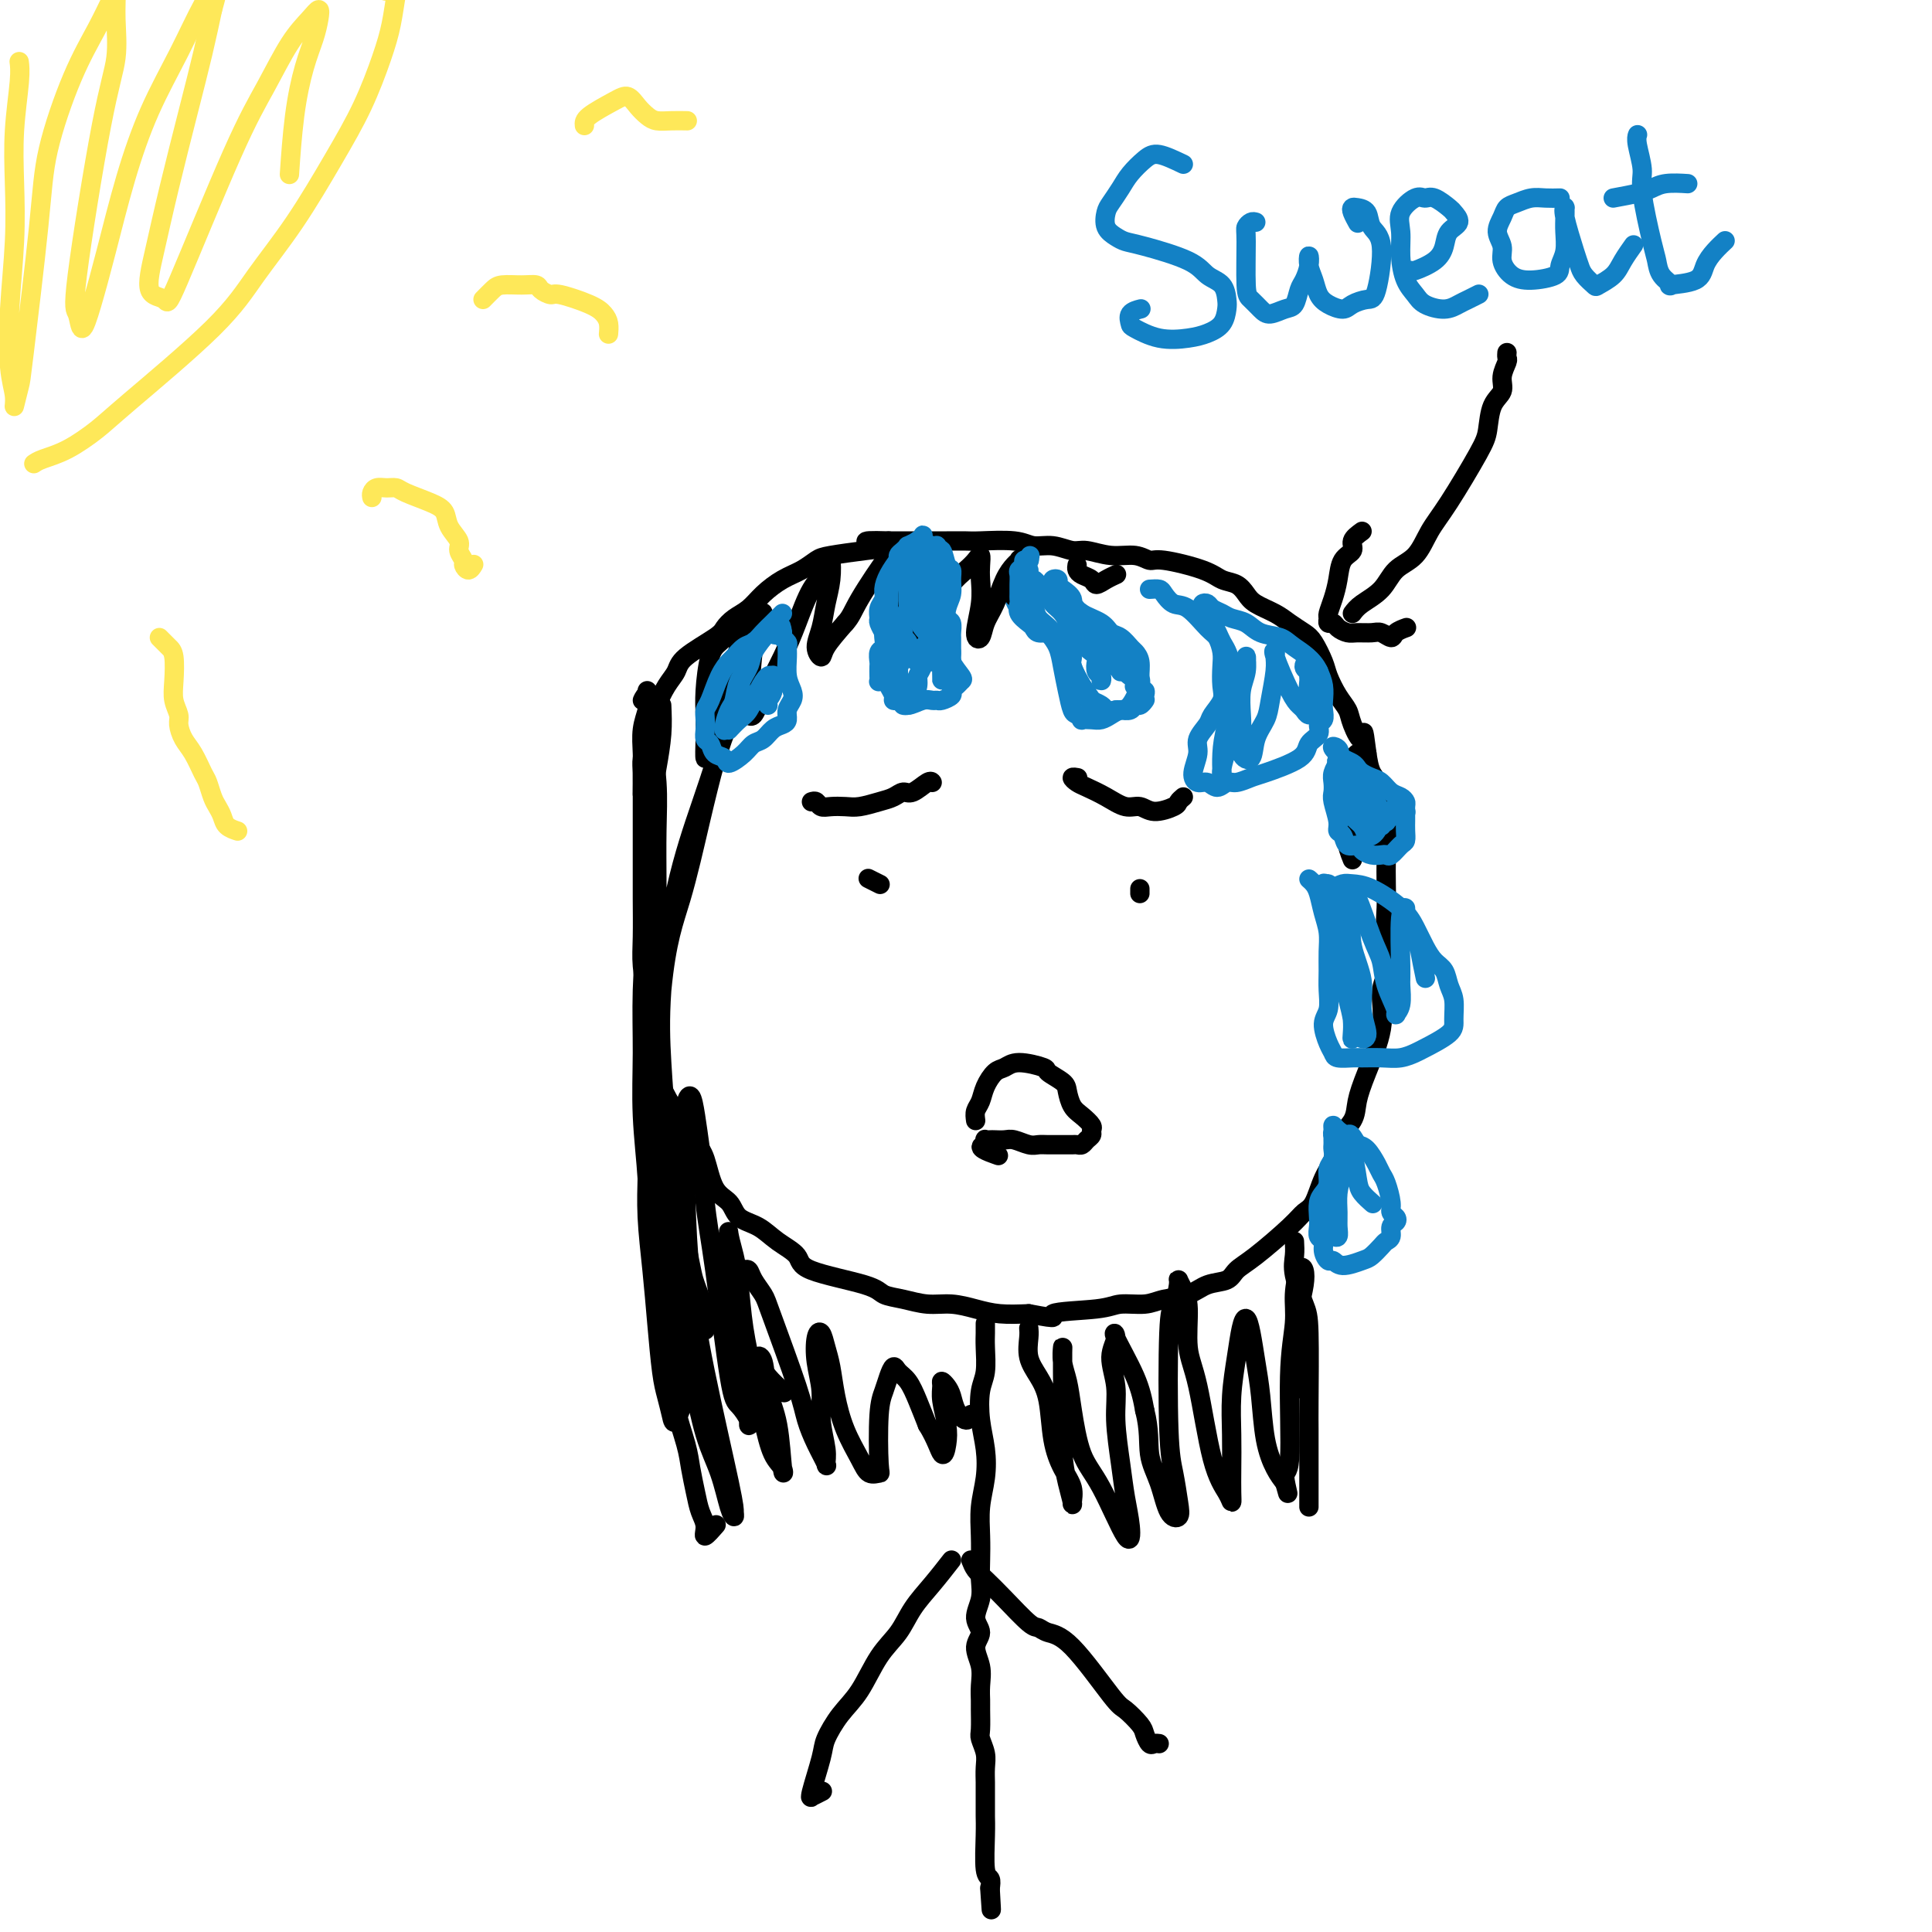 <svg viewBox='0 0 400 400' version='1.1' xmlns='http://www.w3.org/2000/svg' xmlns:xlink='http://www.w3.org/1999/xlink'><g fill='none' stroke='#000000' stroke-width='4' stroke-linecap='round' stroke-linejoin='round'><path d='M134,143c-0.030,0.707 -0.061,1.414 0,2c0.061,0.586 0.212,1.050 0,2c-0.212,0.950 -0.789,2.385 -1,4c-0.211,1.615 -0.057,3.412 0,5c0.057,1.588 0.015,2.969 0,6c-0.015,3.031 -0.005,7.711 0,11c0.005,3.289 0.004,5.185 0,7c-0.004,1.815 -0.013,3.549 0,6c0.013,2.451 0.046,5.621 0,8c-0.046,2.379 -0.172,3.968 0,6c0.172,2.032 0.640,4.508 1,7c0.360,2.492 0.610,4.999 1,7c0.390,2.001 0.918,3.495 1,5c0.082,1.505 -0.283,3.021 1,6c1.283,2.979 4.215,7.421 6,10c1.785,2.579 2.424,3.295 3,5c0.576,1.705 1.090,4.399 2,6c0.910,1.601 2.216,2.108 3,3c0.784,0.892 1.044,2.167 2,3c0.956,0.833 2.606,1.224 4,2c1.394,0.776 2.532,1.938 4,3c1.468,1.062 3.266,2.024 4,3c0.734,0.976 0.404,1.964 3,3c2.596,1.036 8.118,2.119 11,3c2.882,0.881 3.123,1.559 4,2c0.877,0.441 2.389,0.644 4,1c1.611,0.356 3.321,0.866 5,1c1.679,0.134 3.326,-0.108 5,0c1.674,0.108 3.374,0.568 5,1c1.626,0.432 3.179,0.838 5,1c1.821,0.162 3.911,0.081 6,0'/><path d='M213,272c7.611,1.436 4.137,0.525 5,0c0.863,-0.525 6.061,-0.664 9,-1c2.939,-0.336 3.618,-0.867 5,-1c1.382,-0.133 3.466,0.134 5,0c1.534,-0.134 2.518,-0.669 4,-1c1.482,-0.331 3.464,-0.459 5,-1c1.536,-0.541 2.628,-1.496 4,-2c1.372,-0.504 3.025,-0.558 4,-1c0.975,-0.442 1.272,-1.270 2,-2c0.728,-0.730 1.885,-1.360 4,-3c2.115,-1.640 5.187,-4.290 7,-6c1.813,-1.710 2.368,-2.480 3,-3c0.632,-0.520 1.343,-0.789 2,-2c0.657,-1.211 1.261,-3.365 2,-5c0.739,-1.635 1.614,-2.751 2,-4c0.386,-1.249 0.283,-2.632 1,-4c0.717,-1.368 2.254,-2.722 3,-4c0.746,-1.278 0.700,-2.480 1,-4c0.300,-1.520 0.947,-3.357 2,-6c1.053,-2.643 2.513,-6.092 3,-9c0.487,-2.908 0.001,-5.274 0,-7c-0.001,-1.726 0.483,-2.813 1,-4c0.517,-1.187 1.067,-2.474 1,-4c-0.067,-1.526 -0.749,-3.291 -1,-5c-0.251,-1.709 -0.069,-3.360 0,-5c0.069,-1.640 0.026,-3.267 0,-5c-0.026,-1.733 -0.035,-3.572 0,-5c0.035,-1.428 0.112,-2.445 0,-5c-0.112,-2.555 -0.415,-6.650 -1,-9c-0.585,-2.350 -1.453,-2.957 -2,-4c-0.547,-1.043 -0.774,-2.521 -1,-4'/><path d='M283,156c-0.888,-7.035 -0.609,-3.621 -1,-3c-0.391,0.621 -1.452,-1.550 -2,-3c-0.548,-1.450 -0.584,-2.178 -1,-3c-0.416,-0.822 -1.213,-1.739 -2,-3c-0.787,-1.261 -1.565,-2.866 -2,-4c-0.435,-1.134 -0.527,-1.798 -1,-3c-0.473,-1.202 -1.327,-2.941 -2,-4c-0.673,-1.059 -1.163,-1.438 -2,-2c-0.837,-0.562 -2.019,-1.306 -3,-2c-0.981,-0.694 -1.761,-1.337 -3,-2c-1.239,-0.663 -2.939,-1.346 -4,-2c-1.061,-0.654 -1.485,-1.279 -2,-2c-0.515,-0.721 -1.120,-1.537 -2,-2c-0.880,-0.463 -2.033,-0.573 -3,-1c-0.967,-0.427 -1.748,-1.171 -4,-2c-2.252,-0.829 -5.975,-1.743 -8,-2c-2.025,-0.257 -2.351,0.142 -3,0c-0.649,-0.142 -1.622,-0.827 -3,-1c-1.378,-0.173 -3.163,0.165 -5,0c-1.837,-0.165 -3.727,-0.833 -5,-1c-1.273,-0.167 -1.931,0.165 -3,0c-1.069,-0.165 -2.550,-0.829 -4,-1c-1.450,-0.171 -2.869,0.150 -4,0c-1.131,-0.150 -1.972,-0.772 -4,-1c-2.028,-0.228 -5.242,-0.061 -7,0c-1.758,0.061 -2.060,0.016 -3,0c-0.940,-0.016 -2.517,-0.004 -4,0c-1.483,0.004 -2.872,0.001 -4,0c-1.128,-0.001 -1.996,-0.000 -3,0c-1.004,0.000 -2.144,0.000 -3,0c-0.856,-0.000 -1.428,-0.000 -2,0'/><path d='M184,112c-8.264,-0.284 -3.424,0.504 -2,1c1.424,0.496 -0.569,0.698 -3,1c-2.431,0.302 -5.301,0.702 -7,1c-1.699,0.298 -2.226,0.492 -3,1c-0.774,0.508 -1.796,1.329 -3,2c-1.204,0.671 -2.589,1.191 -4,2c-1.411,0.809 -2.849,1.905 -4,3c-1.151,1.095 -2.014,2.187 -3,3c-0.986,0.813 -2.095,1.348 -3,2c-0.905,0.652 -1.607,1.422 -2,2c-0.393,0.578 -0.476,0.963 -2,2c-1.524,1.037 -4.488,2.727 -6,4c-1.512,1.273 -1.571,2.128 -2,3c-0.429,0.872 -1.229,1.760 -2,3c-0.771,1.240 -1.513,2.833 -2,4c-0.487,1.167 -0.719,1.907 -1,3c-0.281,1.093 -0.611,2.539 -1,4c-0.389,1.461 -0.836,2.938 -1,4c-0.164,1.062 -0.044,1.709 0,3c0.044,1.291 0.013,3.226 0,4c-0.013,0.774 -0.006,0.387 0,0'/><path d='M204,274c0.008,0.635 0.015,1.270 0,2c-0.015,0.730 -0.053,1.555 0,3c0.053,1.445 0.197,3.512 0,5c-0.197,1.488 -0.736,2.399 -1,4c-0.264,1.601 -0.253,3.894 0,6c0.253,2.106 0.747,4.026 1,6c0.253,1.974 0.263,4.001 0,6c-0.263,1.999 -0.801,3.969 -1,6c-0.199,2.031 -0.058,4.122 0,6c0.058,1.878 0.035,3.542 0,5c-0.035,1.458 -0.081,2.710 0,4c0.081,1.290 0.288,2.616 0,4c-0.288,1.384 -1.072,2.824 -1,4c0.072,1.176 1.000,2.087 1,3c-0.000,0.913 -0.928,1.828 -1,3c-0.072,1.172 0.713,2.601 1,4c0.287,1.399 0.076,2.769 0,4c-0.076,1.231 -0.017,2.325 0,3c0.017,0.675 -0.010,0.932 0,2c0.010,1.068 0.055,2.948 0,4c-0.055,1.052 -0.211,1.278 0,2c0.211,0.722 0.789,1.941 1,3c0.211,1.059 0.057,1.960 0,3c-0.057,1.040 -0.015,2.221 0,3c0.015,0.779 0.003,1.158 0,2c-0.003,0.842 0.003,2.147 0,3c-0.003,0.853 -0.015,1.253 0,2c0.015,0.747 0.055,1.839 0,4c-0.055,2.161 -0.207,5.389 0,7c0.207,1.611 0.773,1.603 1,2c0.227,0.397 0.113,1.198 0,2'/><path d='M205,391c0.467,8.000 0.133,3.000 0,1c-0.133,-2.000 -0.067,-1.000 0,0'/><path d='M197,323c-1.303,1.671 -2.606,3.342 -4,5c-1.394,1.658 -2.879,3.302 -4,5c-1.121,1.698 -1.877,3.449 -3,5c-1.123,1.551 -2.614,2.904 -4,5c-1.386,2.096 -2.666,4.937 -4,7c-1.334,2.063 -2.721,3.347 -4,5c-1.279,1.653 -2.450,3.673 -3,5c-0.550,1.327 -0.480,1.959 -1,4c-0.520,2.041 -1.631,5.489 -2,7c-0.369,1.511 0.004,1.085 0,1c-0.004,-0.085 -0.386,0.169 0,0c0.386,-0.169 1.539,-0.763 2,-1c0.461,-0.237 0.231,-0.119 0,0'/><path d='M201,323c0.281,0.701 0.561,1.402 1,2c0.439,0.598 1.036,1.092 2,2c0.964,0.908 2.294,2.231 4,4c1.706,1.769 3.788,3.984 5,5c1.212,1.016 1.555,0.834 2,1c0.445,0.166 0.991,0.681 2,1c1.009,0.319 2.480,0.441 5,3c2.520,2.559 6.090,7.555 8,10c1.910,2.445 2.161,2.340 3,3c0.839,0.660 2.267,2.086 3,3c0.733,0.914 0.771,1.317 1,2c0.229,0.683 0.649,1.647 1,2c0.351,0.353 0.633,0.095 1,0c0.367,-0.095 0.819,-0.027 1,0c0.181,0.027 0.090,0.014 0,0'/><path d='M202,232c-0.096,-0.687 -0.192,-1.374 0,-2c0.192,-0.626 0.671,-1.192 1,-2c0.329,-0.808 0.510,-1.860 1,-3c0.490,-1.140 1.291,-2.370 2,-3c0.709,-0.630 1.325,-0.660 2,-1c0.675,-0.340 1.410,-0.990 3,-1c1.590,-0.010 4.036,0.620 5,1c0.964,0.380 0.446,0.510 1,1c0.554,0.490 2.180,1.339 3,2c0.820,0.661 0.832,1.133 1,2c0.168,0.867 0.491,2.130 1,3c0.509,0.870 1.205,1.346 2,2c0.795,0.654 1.688,1.485 2,2c0.312,0.515 0.042,0.712 0,1c-0.042,0.288 0.144,0.666 0,1c-0.144,0.334 -0.618,0.625 -1,1c-0.382,0.375 -0.672,0.832 -1,1c-0.328,0.168 -0.693,0.045 -1,0c-0.307,-0.045 -0.556,-0.011 -1,0c-0.444,0.011 -1.081,-0.001 -2,0c-0.919,0.001 -2.119,0.014 -3,0c-0.881,-0.014 -1.444,-0.056 -2,0c-0.556,0.056 -1.104,0.211 -2,0c-0.896,-0.211 -2.139,-0.788 -3,-1c-0.861,-0.212 -1.341,-0.058 -2,0c-0.659,0.058 -1.497,0.019 -2,0c-0.503,-0.019 -0.671,-0.019 -1,0c-0.329,0.019 -0.820,0.057 -1,0c-0.180,-0.057 -0.048,-0.208 0,0c0.048,0.208 0.014,0.774 0,1c-0.014,0.226 -0.007,0.113 0,0'/><path d='M204,237c-2.356,0.444 0.756,1.556 2,2c1.244,0.444 0.622,0.222 0,0'/><path d='M168,166c0.350,-0.113 0.701,-0.226 1,0c0.299,0.226 0.548,0.789 1,1c0.452,0.211 1.108,0.068 2,0c0.892,-0.068 2.021,-0.061 3,0c0.979,0.061 1.808,0.176 3,0c1.192,-0.176 2.746,-0.643 4,-1c1.254,-0.357 2.206,-0.603 3,-1c0.794,-0.397 1.428,-0.943 2,-1c0.572,-0.057 1.081,0.377 2,0c0.919,-0.377 2.247,-1.563 3,-2c0.753,-0.437 0.929,-0.125 1,0c0.071,0.125 0.035,0.062 0,0'/><path d='M180,182c-0.222,-0.111 -0.444,-0.222 0,0c0.444,0.222 1.556,0.778 2,1c0.444,0.222 0.222,0.111 0,0'/><path d='M245,165c-0.411,0.349 -0.822,0.698 -1,1c-0.178,0.302 -0.122,0.559 -1,1c-0.878,0.441 -2.690,1.068 -4,1c-1.310,-0.068 -2.119,-0.830 -3,-1c-0.881,-0.170 -1.834,0.252 -3,0c-1.166,-0.252 -2.543,-1.178 -4,-2c-1.457,-0.822 -2.993,-1.541 -4,-2c-1.007,-0.459 -1.487,-0.659 -2,-1c-0.513,-0.341 -1.061,-0.823 -1,-1c0.061,-0.177 0.732,-0.051 1,0c0.268,0.051 0.134,0.025 0,0'/><path d='M236,184c0.000,0.417 0.000,0.833 0,1c0.000,0.167 0.000,0.083 0,0'/></g>
<g fill='none' stroke='#1381C5' stroke-width='4' stroke-linecap='round' stroke-linejoin='round'><path d='M238,122c0.776,-0.053 1.552,-0.106 2,0c0.448,0.106 0.568,0.369 1,1c0.432,0.631 1.177,1.628 2,2c0.823,0.372 1.723,0.118 3,1c1.277,0.882 2.930,2.900 4,4c1.070,1.100 1.557,1.280 2,2c0.443,0.720 0.844,1.978 1,3c0.156,1.022 0.068,1.806 0,3c-0.068,1.194 -0.117,2.798 0,4c0.117,1.202 0.400,2.000 0,3c-0.400,1.000 -1.485,2.200 -2,3c-0.515,0.800 -0.462,1.199 -1,2c-0.538,0.801 -1.669,2.003 -2,3c-0.331,0.997 0.138,1.789 0,3c-0.138,1.211 -0.882,2.842 -1,4c-0.118,1.158 0.390,1.842 1,2c0.610,0.158 1.322,-0.210 2,0c0.678,0.210 1.321,0.997 2,1c0.679,0.003 1.394,-0.778 2,-1c0.606,-0.222 1.103,0.117 2,0c0.897,-0.117 2.196,-0.688 3,-1c0.804,-0.312 1.115,-0.364 3,-1c1.885,-0.636 5.346,-1.857 7,-3c1.654,-1.143 1.501,-2.207 2,-3c0.499,-0.793 1.650,-1.314 2,-2c0.350,-0.686 -0.102,-1.538 0,-2c0.102,-0.462 0.757,-0.535 1,-1c0.243,-0.465 0.076,-1.320 0,-2c-0.076,-0.680 -0.059,-1.183 0,-2c0.059,-0.817 0.160,-1.948 0,-3c-0.160,-1.052 -0.580,-2.026 -1,-3'/><path d='M273,139c-1.160,-2.567 -3.560,-3.983 -5,-5c-1.440,-1.017 -1.918,-1.635 -3,-2c-1.082,-0.365 -2.766,-0.479 -4,-1c-1.234,-0.521 -2.018,-1.450 -3,-2c-0.982,-0.550 -2.162,-0.723 -3,-1c-0.838,-0.277 -1.335,-0.660 -2,-1c-0.665,-0.340 -1.498,-0.637 -2,-1c-0.502,-0.363 -0.672,-0.792 -1,-1c-0.328,-0.208 -0.814,-0.195 -1,0c-0.186,0.195 -0.072,0.573 0,1c0.072,0.427 0.102,0.903 0,1c-0.102,0.097 -0.335,-0.184 0,0c0.335,0.184 1.238,0.832 2,2c0.762,1.168 1.382,2.857 2,4c0.618,1.143 1.233,1.740 2,5c0.767,3.260 1.685,9.183 2,12c0.315,2.817 0.027,2.529 0,3c-0.027,0.471 0.207,1.700 0,2c-0.207,0.300 -0.855,-0.330 -1,-1c-0.145,-0.670 0.213,-1.379 0,-2c-0.213,-0.621 -0.999,-1.154 -1,-2c-0.001,-0.846 0.781,-2.005 1,-3c0.219,-0.995 -0.126,-1.828 0,-3c0.126,-1.172 0.724,-2.684 1,-4c0.276,-1.316 0.228,-2.435 0,-2c-0.228,0.435 -0.638,2.425 -1,4c-0.362,1.575 -0.675,2.736 -1,4c-0.325,1.264 -0.663,2.632 -1,4'/><path d='M254,150c-0.690,2.685 -0.914,4.397 -1,6c-0.086,1.603 -0.034,3.098 0,4c0.034,0.902 0.051,1.212 0,1c-0.051,-0.212 -0.169,-0.945 0,-2c0.169,-1.055 0.623,-2.432 1,-4c0.377,-1.568 0.675,-3.326 1,-5c0.325,-1.674 0.677,-3.263 1,-5c0.323,-1.737 0.619,-3.621 1,-5c0.381,-1.379 0.848,-2.252 1,-3c0.152,-0.748 -0.011,-1.369 0,-1c0.011,0.369 0.197,1.730 0,3c-0.197,1.270 -0.778,2.448 -1,4c-0.222,1.552 -0.086,3.476 0,5c0.086,1.524 0.121,2.648 0,4c-0.121,1.352 -0.398,2.931 0,4c0.398,1.069 1.469,1.629 2,1c0.531,-0.629 0.520,-2.448 1,-4c0.480,-1.552 1.450,-2.836 2,-4c0.550,-1.164 0.681,-2.209 1,-4c0.319,-1.791 0.827,-4.327 1,-6c0.173,-1.673 0.011,-2.484 0,-3c-0.011,-0.516 0.130,-0.738 0,-1c-0.130,-0.262 -0.530,-0.563 0,1c0.530,1.563 1.989,4.992 3,7c1.011,2.008 1.574,2.596 2,3c0.426,0.404 0.717,0.625 1,1c0.283,0.375 0.559,0.904 1,1c0.441,0.096 1.046,-0.242 1,-1c-0.046,-0.758 -0.743,-1.935 -1,-3c-0.257,-1.065 -0.073,-2.019 0,-3c0.073,-0.981 0.037,-1.991 0,-3'/><path d='M271,138c-0.291,-1.604 -1.020,-0.615 -1,0c0.020,0.615 0.789,0.856 1,1c0.211,0.144 -0.135,0.193 0,1c0.135,0.807 0.753,2.374 1,3c0.247,0.626 0.124,0.313 0,0'/><path d='M271,182c0.332,0.292 0.663,0.584 1,1c0.337,0.416 0.679,0.957 1,2c0.321,1.043 0.622,2.589 1,4c0.378,1.411 0.835,2.689 1,4c0.165,1.311 0.040,2.657 0,4c-0.040,1.343 0.006,2.685 0,4c-0.006,1.315 -0.065,2.604 0,4c0.065,1.396 0.253,2.900 0,4c-0.253,1.100 -0.947,1.797 -1,3c-0.053,1.203 0.536,2.911 1,4c0.464,1.089 0.801,1.560 1,2c0.199,0.440 0.258,0.851 1,1c0.742,0.149 2.167,0.037 3,0c0.833,-0.037 1.073,0.003 2,0c0.927,-0.003 2.539,-0.048 4,0c1.461,0.048 2.769,0.191 4,0c1.231,-0.191 2.383,-0.715 3,-1c0.617,-0.285 0.698,-0.330 2,-1c1.302,-0.670 3.825,-1.965 5,-3c1.175,-1.035 1.003,-1.810 1,-3c-0.003,-1.190 0.165,-2.796 0,-4c-0.165,-1.204 -0.663,-2.005 -1,-3c-0.337,-0.995 -0.513,-2.183 -1,-3c-0.487,-0.817 -1.284,-1.263 -2,-2c-0.716,-0.737 -1.350,-1.767 -2,-3c-0.650,-1.233 -1.315,-2.671 -2,-4c-0.685,-1.329 -1.391,-2.549 -3,-4c-1.609,-1.451 -4.122,-3.131 -6,-4c-1.878,-0.869 -3.121,-0.926 -4,-1c-0.879,-0.074 -1.394,-0.164 -2,0c-0.606,0.164 -1.303,0.582 -2,1'/><path d='M276,184c-2.408,-0.902 -1.429,-1.156 -1,-1c0.429,0.156 0.306,0.724 0,1c-0.306,0.276 -0.797,0.261 -1,0c-0.203,-0.261 -0.118,-0.766 0,-1c0.118,-0.234 0.270,-0.195 0,0c-0.270,0.195 -0.960,0.546 -1,1c-0.040,0.454 0.570,1.012 1,2c0.430,0.988 0.679,2.407 1,4c0.321,1.593 0.713,3.361 1,5c0.287,1.639 0.469,3.149 1,5c0.531,1.851 1.412,4.043 2,6c0.588,1.957 0.883,3.680 1,5c0.117,1.320 0.056,2.239 0,3c-0.056,0.761 -0.106,1.366 0,1c0.106,-0.366 0.368,-1.702 0,-4c-0.368,-2.298 -1.367,-5.559 -2,-8c-0.633,-2.441 -0.902,-4.062 -1,-6c-0.098,-1.938 -0.027,-4.195 0,-6c0.027,-1.805 0.008,-3.160 0,-4c-0.008,-0.840 -0.006,-1.164 0,-1c0.006,0.164 0.016,0.817 0,2c-0.016,1.183 -0.058,2.895 0,4c0.058,1.105 0.217,1.603 1,5c0.783,3.397 2.192,9.695 3,13c0.808,3.305 1.017,3.619 1,4c-0.017,0.381 -0.261,0.831 0,1c0.261,0.169 1.026,0.059 1,-1c-0.026,-1.059 -0.842,-3.067 -1,-5c-0.158,-1.933 0.342,-3.790 0,-6c-0.342,-2.210 -1.526,-4.774 -2,-7c-0.474,-2.226 -0.237,-4.113 0,-6'/><path d='M280,190c-0.330,-4.506 -0.153,-3.771 0,-4c0.153,-0.229 0.284,-1.421 1,0c0.716,1.421 2.019,5.453 3,8c0.981,2.547 1.640,3.607 2,5c0.360,1.393 0.422,3.120 1,5c0.578,1.880 1.672,3.914 2,5c0.328,1.086 -0.109,1.226 0,1c0.109,-0.226 0.766,-0.817 1,-2c0.234,-1.183 0.047,-2.958 0,-4c-0.047,-1.042 0.047,-1.353 0,-4c-0.047,-2.647 -0.234,-7.631 0,-10c0.234,-2.369 0.890,-2.123 1,-2c0.110,0.123 -0.324,0.121 0,1c0.324,0.879 1.406,2.638 2,4c0.594,1.362 0.698,2.328 1,4c0.302,1.672 0.800,4.049 1,5c0.200,0.951 0.100,0.475 0,0'/><path d='M276,235c-0.002,0.326 -0.005,0.653 0,1c0.005,0.347 0.016,0.716 0,1c-0.016,0.284 -0.060,0.485 0,1c0.060,0.515 0.222,1.344 0,2c-0.222,0.656 -0.830,1.138 -1,2c-0.170,0.862 0.098,2.103 0,3c-0.098,0.897 -0.563,1.448 -1,2c-0.437,0.552 -0.845,1.103 -1,2c-0.155,0.897 -0.056,2.141 0,3c0.056,0.859 0.071,1.334 0,2c-0.071,0.666 -0.226,1.522 0,2c0.226,0.478 0.835,0.578 1,1c0.165,0.422 -0.114,1.168 0,2c0.114,0.832 0.621,1.752 1,2c0.379,0.248 0.630,-0.175 1,0c0.370,0.175 0.858,0.947 2,1c1.142,0.053 2.937,-0.615 4,-1c1.063,-0.385 1.394,-0.488 2,-1c0.606,-0.512 1.486,-1.432 2,-2c0.514,-0.568 0.661,-0.782 1,-1c0.339,-0.218 0.872,-0.439 1,-1c0.128,-0.561 -0.147,-1.461 0,-2c0.147,-0.539 0.716,-0.718 1,-1c0.284,-0.282 0.283,-0.666 0,-1c-0.283,-0.334 -0.849,-0.616 -1,-1c-0.151,-0.384 0.111,-0.870 0,-2c-0.111,-1.130 -0.596,-2.905 -1,-4c-0.404,-1.095 -0.727,-1.510 -1,-2c-0.273,-0.490 -0.497,-1.055 -1,-2c-0.503,-0.945 -1.287,-2.270 -2,-3c-0.713,-0.730 -1.357,-0.865 -2,-1'/><path d='M281,237c-1.586,-2.887 -1.550,-2.105 -2,-2c-0.450,0.105 -1.385,-0.467 -2,-1c-0.615,-0.533 -0.911,-1.026 -1,-1c-0.089,0.026 0.028,0.570 0,1c-0.028,0.430 -0.203,0.747 0,1c0.203,0.253 0.783,0.441 1,1c0.217,0.559 0.072,1.490 0,2c-0.072,0.510 -0.072,0.598 0,1c0.072,0.402 0.214,1.116 0,2c-0.214,0.884 -0.786,1.937 -1,3c-0.214,1.063 -0.072,2.136 0,3c0.072,0.864 0.072,1.520 0,3c-0.072,1.480 -0.216,3.786 0,5c0.216,1.214 0.793,1.336 1,1c0.207,-0.336 0.045,-1.130 0,-2c-0.045,-0.870 0.026,-1.815 0,-3c-0.026,-1.185 -0.148,-2.609 0,-4c0.148,-1.391 0.565,-2.749 1,-4c0.435,-1.251 0.889,-2.396 1,-3c0.111,-0.604 -0.121,-0.666 0,-1c0.121,-0.334 0.593,-0.940 1,0c0.407,0.940 0.748,3.427 1,5c0.252,1.573 0.414,2.231 1,3c0.586,0.769 1.596,1.648 2,2c0.404,0.352 0.202,0.176 0,0'/><path d='M210,124c0.244,0.638 0.489,1.275 1,2c0.511,0.725 1.289,1.536 2,2c0.711,0.464 1.356,0.580 2,1c0.644,0.420 1.286,1.142 2,2c0.714,0.858 1.500,1.851 2,3c0.500,1.149 0.712,2.455 1,4c0.288,1.545 0.650,3.328 1,5c0.350,1.672 0.688,3.232 1,4c0.312,0.768 0.597,0.742 1,1c0.403,0.258 0.923,0.798 1,1c0.077,0.202 -0.289,0.064 0,0c0.289,-0.064 1.232,-0.056 2,0c0.768,0.056 1.362,0.159 2,0c0.638,-0.159 1.319,-0.580 2,-1c0.681,-0.420 1.360,-0.840 2,-1c0.640,-0.160 1.240,-0.060 2,-1c0.760,-0.940 1.680,-2.919 2,-4c0.320,-1.081 0.042,-1.263 0,-2c-0.042,-0.737 0.154,-2.028 0,-3c-0.154,-0.972 -0.658,-1.625 -1,-2c-0.342,-0.375 -0.522,-0.470 -1,-1c-0.478,-0.530 -1.255,-1.494 -2,-2c-0.745,-0.506 -1.459,-0.556 -2,-1c-0.541,-0.444 -0.911,-1.284 -2,-2c-1.089,-0.716 -2.897,-1.309 -4,-2c-1.103,-0.691 -1.500,-1.481 -2,-2c-0.500,-0.519 -1.104,-0.766 -2,-1c-0.896,-0.234 -2.086,-0.454 -3,-1c-0.914,-0.546 -1.554,-1.416 -2,-2c-0.446,-0.584 -0.699,-0.881 -1,-1c-0.301,-0.119 -0.651,-0.059 -1,0'/><path d='M213,120c-3.234,-2.249 -0.818,-0.872 0,0c0.818,0.872 0.039,1.241 0,2c-0.039,0.759 0.661,1.910 1,3c0.339,1.090 0.317,2.121 1,3c0.683,0.879 2.071,1.608 3,3c0.929,1.392 1.397,3.449 2,5c0.603,1.551 1.340,2.596 2,4c0.660,1.404 1.243,3.167 2,4c0.757,0.833 1.688,0.737 2,1c0.312,0.263 0.004,0.885 0,1c-0.004,0.115 0.297,-0.278 0,-1c-0.297,-0.722 -1.190,-1.773 -2,-3c-0.810,-1.227 -1.535,-2.630 -2,-4c-0.465,-1.370 -0.669,-2.705 -1,-4c-0.331,-1.295 -0.790,-2.548 -1,-3c-0.210,-0.452 -0.172,-0.101 0,0c0.172,0.101 0.477,-0.048 1,0c0.523,0.048 1.265,0.294 2,1c0.735,0.706 1.462,1.873 3,3c1.538,1.127 3.888,2.216 5,3c1.112,0.784 0.985,1.264 1,1c0.015,-0.264 0.171,-1.272 0,-2c-0.171,-0.728 -0.670,-1.177 -1,-2c-0.330,-0.823 -0.491,-2.021 -1,-3c-0.509,-0.979 -1.366,-1.740 -2,-2c-0.634,-0.260 -1.046,-0.018 -1,0c0.046,0.018 0.551,-0.187 1,0c0.449,0.187 0.843,0.768 1,1c0.157,0.232 0.079,0.116 0,0'/></g>
<g fill='none' stroke='#000000' stroke-width='4' stroke-linecap='round' stroke-linejoin='round'><path d='M282,110c-0.899,0.654 -1.799,1.308 -2,2c-0.201,0.692 0.296,1.422 0,2c-0.296,0.578 -1.386,1.005 -2,2c-0.614,0.995 -0.754,2.558 -1,4c-0.246,1.442 -0.599,2.764 -1,4c-0.401,1.236 -0.852,2.387 -1,3c-0.148,0.613 0.005,0.690 0,1c-0.005,0.310 -0.168,0.854 0,1c0.168,0.146 0.668,-0.104 1,0c0.332,0.104 0.497,0.563 1,1c0.503,0.437 1.343,0.854 2,1c0.657,0.146 1.130,0.022 2,0c0.870,-0.022 2.135,0.057 3,0c0.865,-0.057 1.328,-0.250 2,0c0.672,0.250 1.551,0.943 2,1c0.449,0.057 0.467,-0.523 1,-1c0.533,-0.477 1.581,-0.851 2,-1c0.419,-0.149 0.210,-0.075 0,0'/><path d='M280,127c0.456,-0.611 0.912,-1.223 2,-2c1.088,-0.777 2.809,-1.721 4,-3c1.191,-1.279 1.853,-2.895 3,-4c1.147,-1.105 2.780,-1.701 4,-3c1.220,-1.299 2.027,-3.303 3,-5c0.973,-1.697 2.111,-3.087 4,-6c1.889,-2.913 4.530,-7.349 6,-10c1.470,-2.651 1.771,-3.516 2,-5c0.229,-1.484 0.387,-3.588 1,-5c0.613,-1.412 1.681,-2.133 2,-3c0.319,-0.867 -0.111,-1.879 0,-3c0.111,-1.121 0.762,-2.352 1,-3c0.238,-0.648 0.064,-0.713 0,-1c-0.064,-0.287 -0.018,-0.796 0,-1c0.018,-0.204 0.009,-0.102 0,0'/></g>
<g fill='none' stroke='#FEE859' stroke-width='4' stroke-linecap='round' stroke-linejoin='round'><path d='M7,96c0.437,-0.296 0.874,-0.593 2,-1c1.126,-0.407 2.941,-0.926 5,-2c2.059,-1.074 4.361,-2.703 6,-4c1.639,-1.297 2.614,-2.261 7,-6c4.386,-3.739 12.182,-10.253 17,-15c4.818,-4.747 6.660,-7.727 9,-11c2.340,-3.273 5.180,-6.838 8,-11c2.820,-4.162 5.620,-8.922 8,-13c2.380,-4.078 4.338,-7.476 6,-11c1.662,-3.524 3.026,-7.175 4,-10c0.974,-2.825 1.556,-4.823 2,-7c0.444,-2.177 0.748,-4.532 1,-6c0.252,-1.468 0.453,-2.049 0,-2c-0.453,0.049 -1.558,0.728 -2,1c-0.442,0.272 -0.221,0.136 0,0'/><path d='M4,13c-0.030,-0.219 -0.060,-0.439 0,0c0.060,0.439 0.209,1.535 0,4c-0.209,2.465 -0.775,6.297 -1,10c-0.225,3.703 -0.109,7.277 0,11c0.109,3.723 0.210,7.593 0,12c-0.210,4.407 -0.732,9.349 -1,14c-0.268,4.651 -0.281,9.012 0,12c0.281,2.988 0.856,4.604 1,6c0.144,1.396 -0.144,2.574 0,2c0.144,-0.574 0.718,-2.898 1,-4c0.282,-1.102 0.270,-0.982 1,-7c0.730,-6.018 2.202,-18.176 3,-26c0.798,-7.824 0.922,-11.315 2,-16c1.078,-4.685 3.112,-10.563 5,-15c1.888,-4.437 3.632,-7.431 5,-10c1.368,-2.569 2.360,-4.711 3,-6c0.640,-1.289 0.927,-1.725 1,-1c0.073,0.725 -0.068,2.611 0,5c0.068,2.389 0.346,5.281 0,8c-0.346,2.719 -1.317,5.264 -3,14c-1.683,8.736 -4.079,23.664 -5,31c-0.921,7.336 -0.369,7.081 0,8c0.369,0.919 0.554,3.013 1,3c0.446,-0.013 1.153,-2.134 2,-5c0.847,-2.866 1.832,-6.478 3,-11c1.168,-4.522 2.517,-9.955 4,-15c1.483,-5.045 3.099,-9.703 5,-14c1.901,-4.297 4.087,-8.234 6,-12c1.913,-3.766 3.554,-7.360 5,-10c1.446,-2.640 2.699,-4.326 3,-4c0.301,0.326 -0.349,2.663 -1,5'/><path d='M44,2c-0.480,2.296 -1.179,5.536 -2,9c-0.821,3.464 -1.764,7.150 -3,12c-1.236,4.850 -2.764,10.863 -4,16c-1.236,5.137 -2.180,9.399 -3,13c-0.820,3.601 -1.515,6.540 -1,8c0.515,1.460 2.241,1.441 3,2c0.759,0.559 0.553,1.696 3,-4c2.447,-5.696 7.549,-18.225 11,-26c3.451,-7.775 5.251,-10.797 7,-14c1.749,-3.203 3.447,-6.588 5,-9c1.553,-2.412 2.960,-3.850 4,-5c1.040,-1.150 1.712,-2.012 2,-2c0.288,0.012 0.193,0.898 0,2c-0.193,1.102 -0.483,2.420 -1,4c-0.517,1.580 -1.262,3.424 -2,6c-0.738,2.576 -1.468,5.886 -2,10c-0.532,4.114 -0.866,9.033 -1,11c-0.134,1.967 -0.067,0.984 0,0'/><path d='M33,132c0.339,0.337 0.678,0.673 1,1c0.322,0.327 0.626,0.644 1,1c0.374,0.356 0.818,0.752 1,2c0.182,1.248 0.104,3.349 0,5c-0.104,1.651 -0.232,2.853 0,4c0.232,1.147 0.825,2.240 1,3c0.175,0.760 -0.069,1.185 0,2c0.069,0.815 0.452,2.018 1,3c0.548,0.982 1.260,1.744 2,3c0.740,1.256 1.508,3.008 2,4c0.492,0.992 0.708,1.225 1,2c0.292,0.775 0.660,2.092 1,3c0.340,0.908 0.652,1.406 1,2c0.348,0.594 0.732,1.283 1,2c0.268,0.717 0.418,1.462 1,2c0.582,0.538 1.595,0.868 2,1c0.405,0.132 0.203,0.066 0,0'/><path d='M77,103c-0.067,-0.308 -0.134,-0.616 0,-1c0.134,-0.384 0.469,-0.843 1,-1c0.531,-0.157 1.260,-0.013 2,0c0.740,0.013 1.492,-0.107 2,0c0.508,0.107 0.771,0.441 2,1c1.229,0.559 3.424,1.343 5,2c1.576,0.657 2.531,1.188 3,2c0.469,0.812 0.451,1.905 1,3c0.549,1.095 1.667,2.193 2,3c0.333,0.807 -0.117,1.323 0,2c0.117,0.677 0.802,1.516 1,2c0.198,0.484 -0.091,0.614 0,1c0.091,0.386 0.563,1.027 1,1c0.437,-0.027 0.839,-0.722 1,-1c0.161,-0.278 0.080,-0.139 0,0'/><path d='M100,62c0.717,-0.731 1.434,-1.461 2,-2c0.566,-0.539 0.982,-0.886 2,-1c1.018,-0.114 2.639,0.006 4,0c1.361,-0.006 2.461,-0.139 3,0c0.539,0.139 0.515,0.551 1,1c0.485,0.449 1.479,0.935 2,1c0.521,0.065 0.570,-0.290 2,0c1.430,0.290 4.239,1.227 6,2c1.761,0.773 2.472,1.384 3,2c0.528,0.616 0.874,1.237 1,2c0.126,0.763 0.034,1.667 0,2c-0.034,0.333 -0.010,0.095 0,0c0.010,-0.095 0.005,-0.048 0,0'/><path d='M121,26c-0.065,-0.548 -0.131,-1.097 1,-2c1.131,-0.903 3.457,-2.161 5,-3c1.543,-0.839 2.303,-1.258 3,-1c0.697,0.258 1.333,1.193 2,2c0.667,0.807 1.367,1.484 2,2c0.633,0.516 1.201,0.870 2,1c0.799,0.130 1.831,0.035 3,0c1.169,-0.035 2.477,-0.010 3,0c0.523,0.010 0.262,0.005 0,0'/></g>
<g fill='none' stroke='#000000' stroke-width='4' stroke-linecap='round' stroke-linejoin='round'><path d='M137,146c0.081,1.918 0.163,3.836 0,6c-0.163,2.164 -0.569,4.572 -1,7c-0.431,2.428 -0.886,4.874 -1,8c-0.114,3.126 0.112,6.931 0,11c-0.112,4.069 -0.562,8.404 -1,13c-0.438,4.596 -0.864,9.455 -1,14c-0.136,4.545 0.016,8.775 0,13c-0.016,4.225 -0.202,8.444 0,13c0.202,4.556 0.793,9.450 1,13c0.207,3.550 0.030,5.757 1,13c0.970,7.243 3.086,19.522 4,26c0.914,6.478 0.626,7.156 1,9c0.374,1.844 1.411,4.853 2,7c0.589,2.147 0.730,3.432 1,5c0.270,1.568 0.668,3.418 1,5c0.332,1.582 0.597,2.896 1,4c0.403,1.104 0.943,1.997 1,3c0.057,1.003 -0.369,2.116 0,2c0.369,-0.116 1.534,-1.462 2,-2c0.466,-0.538 0.233,-0.269 0,0'/><path d='M268,257c0.053,0.976 0.105,1.952 0,3c-0.105,1.048 -0.368,2.168 0,4c0.368,1.832 1.367,4.377 2,6c0.633,1.623 0.902,2.324 1,6c0.098,3.676 0.026,10.325 0,14c-0.026,3.675 -0.007,4.375 0,6c0.007,1.625 0.002,4.176 0,6c-0.002,1.824 -0.001,2.920 0,4c0.001,1.080 0.000,2.145 0,3c-0.000,0.855 -0.000,1.499 0,2c0.000,0.501 0.000,0.857 0,1c-0.000,0.143 -0.000,0.071 0,0'/><path d='M151,131c0.174,-0.184 0.348,-0.367 0,0c-0.348,0.367 -1.217,1.286 -2,2c-0.783,0.714 -1.478,1.224 -2,3c-0.522,1.776 -0.870,4.819 -1,7c-0.130,2.181 -0.043,3.499 0,5c0.043,1.501 0.042,3.184 0,5c-0.042,1.816 -0.124,3.765 0,4c0.124,0.235 0.456,-1.242 1,-3c0.544,-1.758 1.301,-3.795 2,-6c0.699,-2.205 1.341,-4.578 2,-7c0.659,-2.422 1.336,-4.892 2,-7c0.664,-2.108 1.313,-3.852 2,-5c0.687,-1.148 1.410,-1.698 2,-2c0.590,-0.302 1.047,-0.355 1,0c-0.047,0.355 -0.598,1.117 -1,2c-0.402,0.883 -0.653,1.889 -1,5c-0.347,3.111 -0.788,8.329 -1,11c-0.212,2.671 -0.195,2.794 0,3c0.195,0.206 0.569,0.495 1,0c0.431,-0.495 0.921,-1.773 2,-4c1.079,-2.227 2.748,-5.402 4,-8c1.252,-2.598 2.088,-4.618 3,-7c0.912,-2.382 1.902,-5.125 3,-7c1.098,-1.875 2.306,-2.883 3,-4c0.694,-1.117 0.875,-2.343 1,-2c0.125,0.343 0.195,2.254 0,4c-0.195,1.746 -0.654,3.326 -1,5c-0.346,1.674 -0.579,3.443 -1,5c-0.421,1.557 -1.030,2.902 -1,4c0.030,1.098 0.700,1.950 1,2c0.300,0.050 0.228,-0.700 1,-2c0.772,-1.300 2.386,-3.150 4,-5'/><path d='M175,129c1.278,-1.392 1.471,-2.371 3,-5c1.529,-2.629 4.392,-6.908 6,-9c1.608,-2.092 1.961,-1.996 2,-2c0.039,-0.004 -0.237,-0.109 0,0c0.237,0.109 0.987,0.431 1,1c0.013,0.569 -0.713,1.387 -1,3c-0.287,1.613 -0.137,4.023 0,6c0.137,1.977 0.260,3.520 0,5c-0.260,1.480 -0.902,2.895 -1,4c-0.098,1.105 0.347,1.898 1,2c0.653,0.102 1.512,-0.486 3,-2c1.488,-1.514 3.604,-3.952 5,-6c1.396,-2.048 2.073,-3.706 3,-5c0.927,-1.294 2.104,-2.223 3,-3c0.896,-0.777 1.509,-1.400 2,-2c0.491,-0.600 0.859,-1.177 1,-1c0.141,0.177 0.055,1.107 0,2c-0.055,0.893 -0.079,1.747 0,3c0.079,1.253 0.262,2.903 0,5c-0.262,2.097 -0.968,4.641 -1,6c-0.032,1.359 0.611,1.535 1,1c0.389,-0.535 0.525,-1.779 1,-3c0.475,-1.221 1.290,-2.420 2,-4c0.710,-1.580 1.316,-3.543 2,-5c0.684,-1.457 1.448,-2.409 2,-3c0.552,-0.591 0.894,-0.821 1,-1c0.106,-0.179 -0.023,-0.306 0,0c0.023,0.306 0.199,1.044 0,2c-0.199,0.956 -0.771,2.130 -1,3c-0.229,0.870 -0.114,1.435 0,2'/><path d='M210,123c0.000,1.000 0.000,0.500 0,0'/><path d='M223,117c-0.057,0.330 -0.115,0.660 0,1c0.115,0.340 0.402,0.690 1,1c0.598,0.310 1.505,0.580 2,1c0.495,0.420 0.576,0.989 1,1c0.424,0.011 1.191,-0.535 2,-1c0.809,-0.465 1.660,-0.847 2,-1c0.340,-0.153 0.170,-0.076 0,0'/><path d='M282,156c-0.301,-0.146 -0.602,-0.293 -1,0c-0.398,0.293 -0.892,1.025 -1,2c-0.108,0.975 0.172,2.194 0,3c-0.172,0.806 -0.795,1.200 -1,3c-0.205,1.800 0.009,5.007 0,7c-0.009,1.993 -0.241,2.774 0,4c0.241,1.226 0.956,2.898 1,3c0.044,0.102 -0.581,-1.364 -1,-3c-0.419,-1.636 -0.631,-3.441 -1,-5c-0.369,-1.559 -0.894,-2.872 -1,-4c-0.106,-1.128 0.209,-2.073 0,-3c-0.209,-0.927 -0.940,-1.837 -1,-2c-0.060,-0.163 0.551,0.422 1,1c0.449,0.578 0.736,1.150 1,2c0.264,0.850 0.504,1.976 1,3c0.496,1.024 1.247,1.944 2,3c0.753,1.056 1.508,2.249 2,3c0.492,0.751 0.719,1.062 1,1c0.281,-0.062 0.614,-0.496 1,-1c0.386,-0.504 0.823,-1.076 1,-2c0.177,-0.924 0.093,-2.198 0,-3c-0.093,-0.802 -0.196,-1.132 0,-1c0.196,0.132 0.692,0.726 1,1c0.308,0.274 0.429,0.228 1,1c0.571,0.772 1.592,2.364 2,3c0.408,0.636 0.204,0.318 0,0'/><path d='M133,145c0.301,-0.637 0.603,-1.273 1,-1c0.397,0.273 0.891,1.456 1,3c0.109,1.544 -0.167,3.451 0,6c0.167,2.549 0.777,5.742 1,9c0.223,3.258 0.059,6.580 0,10c-0.059,3.420 -0.012,6.936 0,11c0.012,4.064 -0.009,8.674 0,14c0.009,5.326 0.048,11.366 0,16c-0.048,4.634 -0.185,7.861 1,16c1.185,8.139 3.691,21.188 5,28c1.309,6.812 1.421,7.386 2,9c0.579,1.614 1.624,4.268 2,6c0.376,1.732 0.082,2.541 0,3c-0.082,0.459 0.047,0.566 0,0c-0.047,-0.566 -0.271,-1.805 -1,-3c-0.729,-1.195 -1.963,-2.345 -3,-5c-1.037,-2.655 -1.877,-6.817 -3,-10c-1.123,-3.183 -2.530,-5.389 -3,-15c-0.470,-9.611 -0.004,-26.627 1,-37c1.004,-10.373 2.547,-14.105 4,-19c1.453,-4.895 2.818,-10.955 4,-16c1.182,-5.045 2.182,-9.076 3,-12c0.818,-2.924 1.456,-4.741 2,-6c0.544,-1.259 0.995,-1.959 1,-2c0.005,-0.041 -0.437,0.577 -1,2c-0.563,1.423 -1.248,3.652 -2,6c-0.752,2.348 -1.572,4.817 -3,9c-1.428,4.183 -3.465,10.080 -5,17c-1.535,6.920 -2.567,14.863 -3,21c-0.433,6.137 -0.267,10.468 0,15c0.267,4.532 0.633,9.266 1,14'/><path d='M138,234c-0.131,10.257 0.541,10.901 1,14c0.459,3.099 0.705,8.653 1,13c0.295,4.347 0.640,7.486 1,11c0.360,3.514 0.734,7.402 1,10c0.266,2.598 0.422,3.904 0,6c-0.422,2.096 -1.423,4.981 -2,6c-0.577,1.019 -0.732,0.171 -1,-1c-0.268,-1.171 -0.650,-2.666 -1,-4c-0.350,-1.334 -0.668,-2.508 -1,-5c-0.332,-2.492 -0.678,-6.303 -1,-10c-0.322,-3.697 -0.622,-7.279 -1,-11c-0.378,-3.721 -0.836,-7.582 -1,-11c-0.164,-3.418 -0.035,-6.395 0,-8c0.035,-1.605 -0.024,-1.838 0,-1c0.024,0.838 0.131,2.749 1,8c0.869,5.251 2.498,13.844 4,20c1.502,6.156 2.875,9.875 4,14c1.125,4.125 2.000,8.658 3,12c1.000,3.342 2.125,5.495 3,8c0.875,2.505 1.500,5.364 2,7c0.500,1.636 0.873,2.050 1,2c0.127,-0.050 0.006,-0.564 0,-1c-0.006,-0.436 0.104,-0.796 -1,-6c-1.104,-5.204 -3.421,-15.253 -5,-23c-1.579,-7.747 -2.420,-13.192 -3,-19c-0.580,-5.808 -0.899,-11.977 -1,-17c-0.101,-5.023 0.014,-8.898 0,-12c-0.014,-3.102 -0.158,-5.429 0,-7c0.158,-1.571 0.620,-2.384 1,-2c0.380,0.384 0.680,1.967 1,4c0.320,2.033 0.660,4.517 1,7'/><path d='M145,238c0.612,3.369 0.641,7.291 1,11c0.359,3.709 1.049,7.206 2,14c0.951,6.794 2.165,16.884 3,22c0.835,5.116 1.293,5.256 2,6c0.707,0.744 1.665,2.091 2,3c0.335,0.909 0.049,1.380 0,1c-0.049,-0.380 0.141,-1.609 0,-3c-0.141,-1.391 -0.613,-2.942 -1,-5c-0.387,-2.058 -0.689,-4.621 -1,-7c-0.311,-2.379 -0.630,-4.573 -1,-9c-0.370,-4.427 -0.791,-11.087 -1,-14c-0.209,-2.913 -0.208,-2.078 0,-1c0.208,1.078 0.622,2.400 1,4c0.378,1.600 0.720,3.478 1,6c0.280,2.522 0.499,5.686 1,9c0.501,3.314 1.283,6.776 2,10c0.717,3.224 1.367,6.208 2,9c0.633,2.792 1.249,5.390 2,7c0.751,1.610 1.639,2.232 2,3c0.361,0.768 0.197,1.682 0,0c-0.197,-1.682 -0.428,-5.961 -1,-9c-0.572,-3.039 -1.487,-4.838 -2,-7c-0.513,-2.162 -0.624,-4.687 -1,-6c-0.376,-1.313 -1.018,-1.412 -1,-1c0.018,0.412 0.696,1.337 1,2c0.304,0.663 0.236,1.063 1,2c0.764,0.937 2.361,2.411 3,3c0.639,0.589 0.319,0.295 0,0'/><path d='M213,275c0.046,0.487 0.092,0.975 0,2c-0.092,1.025 -0.320,2.588 0,4c0.320,1.412 1.190,2.674 2,4c0.810,1.326 1.562,2.716 2,5c0.438,2.284 0.563,5.462 1,8c0.437,2.538 1.186,4.435 2,6c0.814,1.565 1.692,2.798 2,4c0.308,1.202 0.044,2.374 0,3c-0.044,0.626 0.132,0.706 0,0c-0.132,-0.706 -0.571,-2.199 -1,-4c-0.429,-1.801 -0.847,-3.910 -1,-7c-0.153,-3.090 -0.042,-7.159 0,-10c0.042,-2.841 0.014,-4.453 0,-6c-0.014,-1.547 -0.015,-3.031 0,-4c0.015,-0.969 0.047,-1.425 0,-1c-0.047,0.425 -0.174,1.730 0,3c0.174,1.270 0.649,2.505 1,4c0.351,1.495 0.578,3.252 1,6c0.422,2.748 1.038,6.488 2,9c0.962,2.512 2.269,3.796 4,7c1.731,3.204 3.885,8.326 5,10c1.115,1.674 1.190,-0.101 1,-2c-0.190,-1.899 -0.644,-3.922 -1,-6c-0.356,-2.078 -0.612,-4.213 -1,-7c-0.388,-2.787 -0.906,-6.228 -1,-9c-0.094,-2.772 0.237,-4.876 0,-7c-0.237,-2.124 -1.041,-4.268 -1,-6c0.041,-1.732 0.929,-3.052 1,-4c0.071,-0.948 -0.673,-1.524 0,0c0.673,1.524 2.764,5.150 4,8c1.236,2.850 1.618,4.925 2,7'/><path d='M237,292c1.057,4.086 0.701,6.801 1,9c0.299,2.199 1.254,3.881 2,6c0.746,2.119 1.282,4.676 2,6c0.718,1.324 1.617,1.416 2,1c0.383,-0.416 0.249,-1.341 0,-3c-0.249,-1.659 -0.613,-4.052 -1,-6c-0.387,-1.948 -0.798,-3.452 -1,-9c-0.202,-5.548 -0.195,-15.142 0,-20c0.195,-4.858 0.578,-4.982 1,-6c0.422,-1.018 0.882,-2.930 1,-4c0.118,-1.070 -0.107,-1.297 0,-1c0.107,0.297 0.545,1.117 1,2c0.455,0.883 0.927,1.829 1,4c0.073,2.171 -0.254,5.567 0,8c0.254,2.433 1.087,3.902 2,8c0.913,4.098 1.905,10.826 3,15c1.095,4.174 2.294,5.796 3,7c0.706,1.204 0.921,1.991 1,2c0.079,0.009 0.024,-0.761 0,-2c-0.024,-1.239 -0.018,-2.947 0,-5c0.018,-2.053 0.046,-4.450 0,-7c-0.046,-2.550 -0.167,-5.251 0,-8c0.167,-2.749 0.622,-5.546 1,-8c0.378,-2.454 0.679,-4.566 1,-6c0.321,-1.434 0.663,-2.192 1,-2c0.337,0.192 0.671,1.332 1,3c0.329,1.668 0.655,3.864 1,6c0.345,2.136 0.711,4.212 1,7c0.289,2.788 0.501,6.289 1,9c0.499,2.711 1.285,4.632 2,6c0.715,1.368 1.357,2.184 2,3'/><path d='M266,307c1.327,4.733 0.145,0.564 0,-1c-0.145,-1.564 0.749,-0.525 1,-4c0.251,-3.475 -0.139,-11.465 0,-17c0.139,-5.535 0.809,-8.614 1,-11c0.191,-2.386 -0.095,-4.080 0,-6c0.095,-1.920 0.572,-4.065 1,-5c0.428,-0.935 0.808,-0.659 1,0c0.192,0.659 0.195,1.701 0,3c-0.195,1.299 -0.588,2.853 -1,5c-0.412,2.147 -0.842,4.886 -1,8c-0.158,3.114 -0.045,6.604 0,8c0.045,1.396 0.023,0.698 0,0'/><path d='M154,263c0.364,-0.149 0.728,-0.298 1,0c0.272,0.298 0.454,1.044 1,2c0.546,0.956 1.458,2.124 2,3c0.542,0.876 0.713,1.461 2,5c1.287,3.539 3.689,10.032 5,14c1.311,3.968 1.529,5.410 2,7c0.471,1.590 1.194,3.326 2,5c0.806,1.674 1.695,3.286 2,4c0.305,0.714 0.026,0.531 0,0c-0.026,-0.531 0.203,-1.410 0,-3c-0.203,-1.590 -0.836,-3.893 -1,-6c-0.164,-2.107 0.141,-4.020 0,-6c-0.141,-1.980 -0.728,-4.026 -1,-6c-0.272,-1.974 -0.228,-3.875 0,-5c0.228,-1.125 0.640,-1.475 1,-1c0.360,0.475 0.666,1.775 1,3c0.334,1.225 0.694,2.374 1,4c0.306,1.626 0.559,3.728 1,6c0.441,2.272 1.071,4.715 2,7c0.929,2.285 2.157,4.411 3,6c0.843,1.589 1.301,2.641 2,3c0.699,0.359 1.640,0.024 2,0c0.360,-0.024 0.138,0.262 0,-2c-0.138,-2.262 -0.192,-7.073 0,-10c0.192,-2.927 0.632,-3.971 1,-5c0.368,-1.029 0.665,-2.044 1,-3c0.335,-0.956 0.709,-1.853 1,-2c0.291,-0.147 0.501,0.455 1,1c0.499,0.545 1.288,1.031 2,2c0.712,0.969 1.346,2.420 2,4c0.654,1.580 1.327,3.290 2,5'/><path d='M192,295c1.861,2.981 2.513,5.433 3,6c0.487,0.567 0.809,-0.753 1,-2c0.191,-1.247 0.250,-2.423 0,-4c-0.250,-1.577 -0.810,-3.556 -1,-5c-0.190,-1.444 -0.010,-2.354 0,-3c0.010,-0.646 -0.148,-1.030 0,-1c0.148,0.030 0.604,0.474 1,1c0.396,0.526 0.733,1.136 1,2c0.267,0.864 0.463,1.984 1,3c0.537,1.016 1.414,1.927 2,2c0.586,0.073 0.882,-0.694 1,-1c0.118,-0.306 0.059,-0.153 0,0'/></g>
<g fill='none' stroke='#1381C5' stroke-width='4' stroke-linecap='round' stroke-linejoin='round'><path d='M218,121c-0.117,-0.397 -0.233,-0.794 0,-1c0.233,-0.206 0.817,-0.220 1,0c0.183,0.220 -0.035,0.673 0,1c0.035,0.327 0.324,0.526 1,1c0.676,0.474 1.741,1.223 2,2c0.259,0.777 -0.288,1.582 0,2c0.288,0.418 1.411,0.450 2,1c0.589,0.550 0.644,1.617 1,2c0.356,0.383 1.013,0.081 2,1c0.987,0.919 2.306,3.058 3,4c0.694,0.942 0.764,0.686 1,1c0.236,0.314 0.638,1.198 1,2c0.362,0.802 0.684,1.522 1,2c0.316,0.478 0.625,0.716 1,1c0.375,0.284 0.818,0.616 1,1c0.182,0.384 0.105,0.820 0,1c-0.105,0.180 -0.238,0.104 0,0c0.238,-0.104 0.849,-0.234 1,0c0.151,0.234 -0.156,0.834 0,1c0.156,0.166 0.775,-0.100 1,0c0.225,0.100 0.057,0.567 0,1c-0.057,0.433 -0.005,0.833 0,1c0.005,0.167 -0.039,0.101 0,0c0.039,-0.101 0.162,-0.237 0,0c-0.162,0.237 -0.607,0.848 -1,1c-0.393,0.152 -0.734,-0.155 -1,0c-0.266,0.155 -0.456,0.773 -1,1c-0.544,0.227 -1.441,0.065 -2,0c-0.559,-0.065 -0.779,-0.032 -1,0'/><path d='M231,147c-1.349,0.357 -1.722,0.249 -2,0c-0.278,-0.249 -0.460,-0.640 -1,-1c-0.540,-0.360 -1.436,-0.688 -2,-1c-0.564,-0.312 -0.795,-0.609 -1,-1c-0.205,-0.391 -0.382,-0.877 -1,-2c-0.618,-1.123 -1.675,-2.882 -2,-4c-0.325,-1.118 0.083,-1.596 0,-2c-0.083,-0.404 -0.656,-0.734 -1,-1c-0.344,-0.266 -0.460,-0.467 -1,-1c-0.540,-0.533 -1.506,-1.399 -2,-2c-0.494,-0.601 -0.518,-0.937 -1,-1c-0.482,-0.063 -1.421,0.148 -2,0c-0.579,-0.148 -0.796,-0.656 -1,-1c-0.204,-0.344 -0.394,-0.525 -1,-1c-0.606,-0.475 -1.626,-1.243 -2,-2c-0.374,-0.757 -0.100,-1.502 0,-2c0.100,-0.498 0.026,-0.749 0,-1c-0.026,-0.251 -0.003,-0.501 0,-1c0.003,-0.499 -0.014,-1.248 0,-2c0.014,-0.752 0.060,-1.508 0,-2c-0.060,-0.492 -0.226,-0.720 0,-1c0.226,-0.280 0.845,-0.611 1,-1c0.155,-0.389 -0.155,-0.836 0,-1c0.155,-0.164 0.773,-0.044 1,0c0.227,0.044 0.061,0.012 0,0c-0.061,-0.012 -0.017,-0.003 0,0c0.017,0.003 0.009,0.002 0,0'/><path d='M213,116c0.371,-1.767 0.300,-0.684 0,0c-0.300,0.684 -0.828,0.970 -1,1c-0.172,0.030 0.012,-0.196 0,0c-0.012,0.196 -0.221,0.815 0,1c0.221,0.185 0.870,-0.063 1,0c0.130,0.063 -0.260,0.438 0,1c0.260,0.562 1.172,1.310 2,2c0.828,0.690 1.574,1.323 2,2c0.426,0.677 0.534,1.398 1,2c0.466,0.602 1.292,1.083 2,2c0.708,0.917 1.299,2.268 2,3c0.701,0.732 1.512,0.844 2,1c0.488,0.156 0.653,0.355 1,1c0.347,0.645 0.877,1.735 1,2c0.123,0.265 -0.159,-0.294 0,0c0.159,0.294 0.761,1.443 1,2c0.239,0.557 0.117,0.524 0,1c-0.117,0.476 -0.227,1.462 0,2c0.227,0.538 0.793,0.629 1,1c0.207,0.371 0.056,1.023 0,1c-0.056,-0.023 -0.016,-0.721 0,-1c0.016,-0.279 0.008,-0.140 0,0'/><path d='M189,115c0.006,-0.421 0.013,-0.841 0,-1c-0.013,-0.159 -0.044,-0.055 0,0c0.044,0.055 0.163,0.062 0,0c-0.163,-0.062 -0.608,-0.193 -1,0c-0.392,0.193 -0.731,0.709 -1,1c-0.269,0.291 -0.468,0.357 -1,1c-0.532,0.643 -1.396,1.864 -2,3c-0.604,1.136 -0.947,2.187 -1,3c-0.053,0.813 0.186,1.388 0,2c-0.186,0.612 -0.796,1.260 -1,2c-0.204,0.740 -0.002,1.573 0,2c0.002,0.427 -0.194,0.447 0,1c0.194,0.553 0.780,1.639 1,2c0.220,0.361 0.073,-0.001 0,0c-0.073,0.001 -0.072,0.366 0,1c0.072,0.634 0.215,1.535 0,2c-0.215,0.465 -0.790,0.492 -1,1c-0.210,0.508 -0.057,1.496 0,2c0.057,0.504 0.019,0.524 0,1c-0.019,0.476 -0.017,1.406 0,2c0.017,0.594 0.050,0.851 0,1c-0.050,0.149 -0.183,0.191 0,0c0.183,-0.191 0.682,-0.614 1,-1c0.318,-0.386 0.455,-0.733 1,-1c0.545,-0.267 1.496,-0.453 2,-1c0.504,-0.547 0.559,-1.455 1,-2c0.441,-0.545 1.269,-0.727 2,-1c0.731,-0.273 1.366,-0.636 2,-1'/><path d='M191,134c1.587,-1.190 1.056,-0.664 1,-1c-0.056,-0.336 0.363,-1.535 1,-2c0.637,-0.465 1.492,-0.195 2,-1c0.508,-0.805 0.669,-2.686 1,-4c0.331,-1.314 0.832,-2.063 1,-3c0.168,-0.937 0.003,-2.064 0,-3c-0.003,-0.936 0.157,-1.680 0,-2c-0.157,-0.320 -0.633,-0.214 -1,-1c-0.367,-0.786 -0.627,-2.463 -1,-3c-0.373,-0.537 -0.858,0.065 -1,0c-0.142,-0.065 0.059,-0.798 0,-1c-0.059,-0.202 -0.379,0.127 -1,0c-0.621,-0.127 -1.542,-0.711 -2,-1c-0.458,-0.289 -0.452,-0.285 -1,0c-0.548,0.285 -1.649,0.850 -2,1c-0.351,0.150 0.047,-0.113 0,0c-0.047,0.113 -0.538,0.604 -1,1c-0.462,0.396 -0.894,0.698 -1,1c-0.106,0.302 0.115,0.604 0,1c-0.115,0.396 -0.567,0.887 -1,2c-0.433,1.113 -0.848,2.847 -1,5c-0.152,2.153 -0.040,4.725 0,6c0.040,1.275 0.009,1.253 0,2c-0.009,0.747 0.006,2.262 0,3c-0.006,0.738 -0.031,0.700 0,1c0.031,0.300 0.119,0.937 0,1c-0.119,0.063 -0.446,-0.447 0,-1c0.446,-0.553 1.666,-1.148 2,-2c0.334,-0.852 -0.218,-1.960 0,-3c0.218,-1.040 1.205,-2.011 2,-4c0.795,-1.989 1.397,-4.994 2,-8'/><path d='M190,118c1.155,-2.905 1.041,-2.166 1,-2c-0.041,0.166 -0.011,-0.239 0,0c0.011,0.239 0.002,1.122 0,2c-0.002,0.878 0.002,1.752 0,3c-0.002,1.248 -0.012,2.872 0,4c0.012,1.128 0.046,1.761 0,2c-0.046,0.239 -0.170,0.084 0,0c0.170,-0.084 0.635,-0.098 1,-1c0.365,-0.902 0.630,-2.693 1,-4c0.370,-1.307 0.845,-2.131 1,-3c0.155,-0.869 -0.011,-1.784 0,-2c0.011,-0.216 0.199,0.268 0,1c-0.199,0.732 -0.785,1.712 -1,3c-0.215,1.288 -0.058,2.885 0,4c0.058,1.115 0.017,1.747 0,2c-0.017,0.253 -0.008,0.126 0,0'/><path d='M194,124c-0.420,-0.057 -0.841,-0.113 -1,0c-0.159,0.113 -0.058,0.396 0,1c0.058,0.604 0.071,1.527 0,2c-0.071,0.473 -0.227,0.494 0,1c0.227,0.506 0.836,1.497 1,2c0.164,0.503 -0.116,0.518 0,1c0.116,0.482 0.627,1.432 1,2c0.373,0.568 0.608,0.754 1,1c0.392,0.246 0.939,0.552 1,1c0.061,0.448 -0.366,1.037 0,2c0.366,0.963 1.526,2.299 2,3c0.474,0.701 0.264,0.766 0,1c-0.264,0.234 -0.582,0.637 -1,1c-0.418,0.363 -0.938,0.686 -1,1c-0.062,0.314 0.332,0.619 0,1c-0.332,0.381 -1.392,0.839 -2,1c-0.608,0.161 -0.766,0.025 -1,0c-0.234,-0.025 -0.545,0.060 -1,0c-0.455,-0.060 -1.053,-0.265 -2,0c-0.947,0.265 -2.244,1.000 -3,1c-0.756,0.000 -0.972,-0.734 -1,-1c-0.028,-0.266 0.132,-0.064 0,0c-0.132,0.064 -0.558,-0.009 -1,0c-0.442,0.009 -0.902,0.101 -1,0c-0.098,-0.101 0.165,-0.396 0,-1c-0.165,-0.604 -0.759,-1.516 -1,-2c-0.241,-0.484 -0.131,-0.538 0,-1c0.131,-0.462 0.283,-1.330 0,-2c-0.283,-0.670 -0.999,-1.142 -1,-2c-0.001,-0.858 0.714,-2.102 1,-3c0.286,-0.898 0.143,-1.449 0,-2'/><path d='M184,132c0.007,-2.164 0.525,-1.074 1,-1c0.475,0.074 0.907,-0.867 1,-1c0.093,-0.133 -0.153,0.544 0,1c0.153,0.456 0.707,0.693 1,1c0.293,0.307 0.326,0.685 0,2c-0.326,1.315 -1.013,3.568 -1,5c0.013,1.432 0.724,2.043 1,3c0.276,0.957 0.116,2.261 0,3c-0.116,0.739 -0.189,0.913 0,1c0.189,0.087 0.641,0.087 1,0c0.359,-0.087 0.624,-0.262 1,-1c0.376,-0.738 0.861,-2.041 1,-3c0.139,-0.959 -0.069,-1.574 0,-2c0.069,-0.426 0.415,-0.663 1,-2c0.585,-1.337 1.411,-3.775 2,-5c0.589,-1.225 0.943,-1.236 1,-1c0.057,0.236 -0.181,0.719 0,1c0.181,0.281 0.780,0.361 1,1c0.220,0.639 0.059,1.839 0,3c-0.059,1.161 -0.016,2.283 0,3c0.016,0.717 0.004,1.027 0,1c-0.004,-0.027 -0.002,-0.393 0,-1c0.002,-0.607 0.002,-1.454 0,-2c-0.002,-0.546 -0.006,-0.790 0,-1c0.006,-0.210 0.022,-0.386 0,-1c-0.022,-0.614 -0.083,-1.665 0,-2c0.083,-0.335 0.309,0.047 0,0c-0.309,-0.047 -1.155,-0.524 -2,-1'/><path d='M193,133c-0.503,-1.518 -0.762,-1.813 -1,-2c-0.238,-0.187 -0.457,-0.266 -1,-1c-0.543,-0.734 -1.410,-2.121 -2,-3c-0.590,-0.879 -0.904,-1.248 -1,-2c-0.096,-0.752 0.026,-1.888 0,-3c-0.026,-1.112 -0.199,-2.201 0,-3c0.199,-0.799 0.770,-1.309 1,-2c0.230,-0.691 0.118,-1.562 0,-2c-0.118,-0.438 -0.242,-0.444 0,-1c0.242,-0.556 0.849,-1.662 1,-2c0.151,-0.338 -0.156,0.090 0,0c0.156,-0.090 0.774,-0.700 1,-1c0.226,-0.300 0.060,-0.289 0,0c-0.060,0.289 -0.012,0.856 0,1c0.012,0.144 -0.010,-0.134 0,0c0.010,0.134 0.054,0.680 0,1c-0.054,0.320 -0.204,0.414 0,1c0.204,0.586 0.762,1.665 1,2c0.238,0.335 0.158,-0.075 0,0c-0.158,0.075 -0.392,0.635 0,2c0.392,1.365 1.412,3.535 2,5c0.588,1.465 0.746,2.224 1,3c0.254,0.776 0.604,1.570 1,2c0.396,0.430 0.838,0.497 1,1c0.162,0.503 0.043,1.444 0,2c-0.043,0.556 -0.012,0.729 0,1c0.012,0.271 0.003,0.640 0,1c-0.003,0.360 -0.001,0.712 0,1c0.001,0.288 0.000,0.511 0,1c-0.000,0.489 -0.000,1.245 0,2'/><path d='M197,137c0.904,3.868 -0.335,1.036 -1,0c-0.665,-1.036 -0.756,-0.278 -1,0c-0.244,0.278 -0.643,0.075 -1,0c-0.357,-0.075 -0.673,-0.021 -1,0c-0.327,0.021 -0.665,0.009 -1,0c-0.335,-0.009 -0.668,-0.016 -1,0c-0.332,0.016 -0.663,0.053 -1,0c-0.337,-0.053 -0.679,-0.197 -1,-1c-0.321,-0.803 -0.622,-2.267 -1,-3c-0.378,-0.733 -0.832,-0.736 -1,-1c-0.168,-0.264 -0.048,-0.790 0,-1c0.048,-0.210 0.024,-0.105 0,0'/><path d='M162,127c-0.667,0.675 -1.334,1.351 -2,2c-0.666,0.649 -1.329,1.272 -2,2c-0.671,0.728 -1.348,1.561 -2,2c-0.652,0.439 -1.277,0.485 -2,1c-0.723,0.515 -1.542,1.499 -2,2c-0.458,0.501 -0.553,0.518 -1,1c-0.447,0.482 -1.244,1.427 -2,3c-0.756,1.573 -1.471,3.773 -2,5c-0.529,1.227 -0.870,1.479 -1,2c-0.130,0.521 -0.047,1.309 0,2c0.047,0.691 0.058,1.284 0,2c-0.058,0.716 -0.186,1.556 0,2c0.186,0.444 0.687,0.491 1,1c0.313,0.509 0.440,1.478 1,2c0.560,0.522 1.554,0.597 2,1c0.446,0.403 0.346,1.135 1,1c0.654,-0.135 2.063,-1.135 3,-2c0.937,-0.865 1.404,-1.593 2,-2c0.596,-0.407 1.322,-0.493 2,-1c0.678,-0.507 1.310,-1.434 2,-2c0.690,-0.566 1.440,-0.770 2,-1c0.560,-0.230 0.931,-0.486 1,-1c0.069,-0.514 -0.163,-1.286 0,-2c0.163,-0.714 0.723,-1.371 1,-2c0.277,-0.629 0.271,-1.229 0,-2c-0.271,-0.771 -0.808,-1.712 -1,-3c-0.192,-1.288 -0.038,-2.922 0,-4c0.038,-1.078 -0.041,-1.598 0,-2c0.041,-0.402 0.203,-0.685 0,-1c-0.203,-0.315 -0.772,-0.661 -1,-1c-0.228,-0.339 -0.114,-0.669 0,-1'/><path d='M162,131c-0.324,-2.799 -0.635,-0.797 -1,0c-0.365,0.797 -0.784,0.389 -1,0c-0.216,-0.389 -0.229,-0.760 -1,0c-0.771,0.760 -2.300,2.649 -3,4c-0.700,1.351 -0.570,2.162 -1,3c-0.430,0.838 -1.422,1.702 -2,3c-0.578,1.298 -0.744,3.029 -1,4c-0.256,0.971 -0.602,1.182 -1,2c-0.398,0.818 -0.850,2.244 -1,3c-0.150,0.756 0.000,0.842 0,1c-0.000,0.158 -0.151,0.389 0,0c0.151,-0.389 0.604,-1.396 1,-2c0.396,-0.604 0.734,-0.805 1,-2c0.266,-1.195 0.460,-3.385 1,-5c0.540,-1.615 1.428,-2.654 2,-4c0.572,-1.346 0.830,-2.997 1,-4c0.170,-1.003 0.254,-1.357 0,-1c-0.254,0.357 -0.846,1.424 -1,2c-0.154,0.576 0.131,0.662 0,1c-0.131,0.338 -0.678,0.930 -1,2c-0.322,1.070 -0.420,2.620 -1,5c-0.580,2.380 -1.642,5.590 -2,7c-0.358,1.410 -0.013,1.021 0,1c0.013,-0.021 -0.305,0.326 0,0c0.305,-0.326 1.234,-1.327 2,-2c0.766,-0.673 1.368,-1.020 2,-2c0.632,-0.980 1.294,-2.594 2,-4c0.706,-1.406 1.457,-2.604 2,-3c0.543,-0.396 0.877,0.009 1,0c0.123,-0.009 0.035,-0.431 0,0c-0.035,0.431 -0.018,1.716 0,3'/><path d='M160,143c-0.071,0.857 -0.750,1.500 -1,2c-0.250,0.500 -0.071,0.857 0,1c0.071,0.143 0.036,0.071 0,0'/><path d='M277,158c0.113,-0.180 0.225,-0.360 0,0c-0.225,0.360 -0.788,1.258 -1,2c-0.212,0.742 -0.072,1.326 0,2c0.072,0.674 0.075,1.436 0,2c-0.075,0.564 -0.228,0.929 0,2c0.228,1.071 0.839,2.846 1,4c0.161,1.154 -0.126,1.685 0,2c0.126,0.315 0.667,0.414 1,1c0.333,0.586 0.460,1.660 1,2c0.540,0.340 1.493,-0.053 2,0c0.507,0.053 0.569,0.552 1,1c0.431,0.448 1.232,0.845 2,1c0.768,0.155 1.502,0.067 2,0c0.498,-0.067 0.760,-0.115 1,0c0.240,0.115 0.456,0.392 1,0c0.544,-0.392 1.414,-1.452 2,-2c0.586,-0.548 0.889,-0.584 1,-1c0.111,-0.416 0.030,-1.210 0,-2c-0.030,-0.790 -0.010,-1.574 0,-2c0.010,-0.426 0.011,-0.494 0,-1c-0.011,-0.506 -0.033,-1.449 0,-2c0.033,-0.551 0.122,-0.711 0,-1c-0.122,-0.289 -0.456,-0.707 -1,-1c-0.544,-0.293 -1.298,-0.460 -2,-1c-0.702,-0.540 -1.353,-1.454 -2,-2c-0.647,-0.546 -1.290,-0.724 -2,-1c-0.710,-0.276 -1.486,-0.651 -2,-1c-0.514,-0.349 -0.767,-0.671 -1,-1c-0.233,-0.329 -0.447,-0.666 -1,-1c-0.553,-0.334 -1.444,-0.667 -2,-1c-0.556,-0.333 -0.778,-0.667 -1,-1'/><path d='M277,156c-2.174,-1.885 -0.609,-1.599 0,-1c0.609,0.599 0.261,1.511 0,2c-0.261,0.489 -0.434,0.554 0,1c0.434,0.446 1.477,1.274 2,2c0.523,0.726 0.526,1.350 1,2c0.474,0.650 1.419,1.328 2,2c0.581,0.672 0.798,1.340 1,2c0.202,0.660 0.391,1.313 1,2c0.609,0.687 1.639,1.407 2,2c0.361,0.593 0.051,1.060 0,1c-0.051,-0.060 0.155,-0.646 0,-1c-0.155,-0.354 -0.672,-0.476 -1,-1c-0.328,-0.524 -0.469,-1.449 -1,-2c-0.531,-0.551 -1.453,-0.729 -2,-1c-0.547,-0.271 -0.718,-0.634 -1,-1c-0.282,-0.366 -0.676,-0.733 -1,-1c-0.324,-0.267 -0.577,-0.434 -1,0c-0.423,0.434 -1.014,1.469 -1,2c0.014,0.531 0.634,0.560 1,1c0.366,0.440 0.479,1.293 1,2c0.521,0.707 1.449,1.269 2,2c0.551,0.731 0.724,1.631 1,2c0.276,0.369 0.656,0.208 1,0c0.344,-0.208 0.653,-0.462 1,-1c0.347,-0.538 0.732,-1.361 1,-2c0.268,-0.639 0.418,-1.095 0,-2c-0.418,-0.905 -1.405,-2.259 -2,-3c-0.595,-0.741 -0.797,-0.871 -1,-1'/><path d='M283,164c-0.054,-1.049 0.310,0.830 1,2c0.690,1.170 1.706,1.631 2,2c0.294,0.369 -0.132,0.646 0,1c0.132,0.354 0.824,0.785 1,1c0.176,0.215 -0.164,0.216 0,0c0.164,-0.216 0.831,-0.647 1,-1c0.169,-0.353 -0.161,-0.627 0,-1c0.161,-0.373 0.814,-0.846 1,-1c0.186,-0.154 -0.094,0.010 0,0c0.094,-0.010 0.564,-0.195 1,0c0.436,0.195 0.839,0.770 1,1c0.161,0.230 0.081,0.115 0,0'/><path d='M245,34c-1.852,-0.886 -3.704,-1.772 -5,-2c-1.296,-0.228 -2.035,0.203 -3,1c-0.965,0.797 -2.155,1.960 -3,3c-0.845,1.040 -1.345,1.956 -2,3c-0.655,1.044 -1.466,2.217 -2,3c-0.534,0.783 -0.791,1.178 -1,2c-0.209,0.822 -0.369,2.071 0,3c0.369,0.929 1.266,1.537 2,2c0.734,0.463 1.303,0.780 2,1c0.697,0.220 1.521,0.342 4,1c2.479,0.658 6.612,1.852 9,3c2.388,1.148 3.031,2.251 4,3c0.969,0.749 2.265,1.146 3,2c0.735,0.854 0.908,2.165 1,3c0.092,0.835 0.102,1.192 0,2c-0.102,0.808 -0.315,2.066 -1,3c-0.685,0.934 -1.843,1.544 -3,2c-1.157,0.456 -2.312,0.757 -4,1c-1.688,0.243 -3.909,0.429 -6,0c-2.091,-0.429 -4.052,-1.474 -5,-2c-0.948,-0.526 -0.883,-0.533 -1,-1c-0.117,-0.467 -0.416,-1.395 0,-2c0.416,-0.605 1.547,-0.887 2,-1c0.453,-0.113 0.226,-0.056 0,0'/><path d='M260,46c-0.308,-0.090 -0.616,-0.180 -1,0c-0.384,0.180 -0.843,0.629 -1,1c-0.157,0.371 -0.013,0.664 0,3c0.013,2.336 -0.106,6.713 0,9c0.106,2.287 0.438,2.482 1,3c0.562,0.518 1.355,1.358 2,2c0.645,0.642 1.142,1.085 2,1c0.858,-0.085 2.076,-0.697 3,-1c0.924,-0.303 1.554,-0.297 2,-1c0.446,-0.703 0.707,-2.117 1,-3c0.293,-0.883 0.618,-1.237 1,-2c0.382,-0.763 0.823,-1.936 1,-3c0.177,-1.064 0.091,-2.020 0,-2c-0.091,0.020 -0.186,1.015 0,2c0.186,0.985 0.654,1.960 1,3c0.346,1.040 0.572,2.145 1,3c0.428,0.855 1.059,1.459 2,2c0.941,0.541 2.191,1.018 3,1c0.809,-0.018 1.176,-0.531 2,-1c0.824,-0.469 2.103,-0.892 3,-1c0.897,-0.108 1.411,0.101 2,-2c0.589,-2.101 1.254,-6.511 1,-9c-0.254,-2.489 -1.428,-3.057 -2,-4c-0.572,-0.943 -0.542,-2.259 -1,-3c-0.458,-0.741 -1.405,-0.906 -2,-1c-0.595,-0.094 -0.840,-0.118 -1,0c-0.160,0.118 -0.235,0.378 0,1c0.235,0.622 0.782,1.606 1,2c0.218,0.394 0.109,0.197 0,0'/><path d='M292,56c0.027,0.157 0.054,0.313 1,0c0.946,-0.313 2.810,-1.096 4,-2c1.190,-0.904 1.705,-1.929 2,-3c0.295,-1.071 0.371,-2.190 1,-3c0.629,-0.810 1.812,-1.313 2,-2c0.188,-0.687 -0.620,-1.559 -1,-2c-0.380,-0.441 -0.334,-0.449 -1,-1c-0.666,-0.551 -2.045,-1.643 -3,-2c-0.955,-0.357 -1.486,0.020 -2,0c-0.514,-0.020 -1.011,-0.438 -2,0c-0.989,0.438 -2.469,1.731 -3,3c-0.531,1.269 -0.114,2.514 0,4c0.114,1.486 -0.076,3.212 0,5c0.076,1.788 0.419,3.639 1,5c0.581,1.361 1.401,2.232 2,3c0.599,0.768 0.977,1.431 2,2c1.023,0.569 2.691,1.042 4,1c1.309,-0.042 2.258,-0.599 3,-1c0.742,-0.401 1.277,-0.646 2,-1c0.723,-0.354 1.635,-0.815 2,-1c0.365,-0.185 0.182,-0.092 0,0'/><path d='M323,41c-1.004,0.025 -2.009,0.050 -3,0c-0.991,-0.050 -1.969,-0.176 -3,0c-1.031,0.176 -2.114,0.655 -3,1c-0.886,0.345 -1.573,0.556 -2,1c-0.427,0.444 -0.593,1.120 -1,2c-0.407,0.880 -1.055,1.963 -1,3c0.055,1.037 0.814,2.027 1,3c0.186,0.973 -0.200,1.930 0,3c0.200,1.070 0.986,2.254 2,3c1.014,0.746 2.258,1.052 4,1c1.742,-0.052 3.983,-0.464 5,-1c1.017,-0.536 0.808,-1.195 1,-2c0.192,-0.805 0.783,-1.757 1,-3c0.217,-1.243 0.059,-2.778 0,-4c-0.059,-1.222 -0.017,-2.130 0,-3c0.017,-0.870 0.011,-1.702 0,-2c-0.011,-0.298 -0.028,-0.064 0,0c0.028,0.064 0.100,-0.044 0,0c-0.100,0.044 -0.373,0.239 0,2c0.373,1.761 1.394,5.086 2,7c0.606,1.914 0.799,2.417 1,3c0.201,0.583 0.409,1.248 1,2c0.591,0.752 1.563,1.592 2,2c0.437,0.408 0.338,0.386 1,0c0.662,-0.386 2.085,-1.134 3,-2c0.915,-0.866 1.323,-1.848 2,-3c0.677,-1.152 1.622,-2.472 2,-3c0.378,-0.528 0.189,-0.264 0,0'/><path d='M339,28c0.034,-0.096 0.068,-0.191 0,0c-0.068,0.191 -0.239,0.669 0,2c0.239,1.331 0.889,3.515 1,5c0.111,1.485 -0.315,2.272 0,5c0.315,2.728 1.372,7.397 2,10c0.628,2.603 0.826,3.141 1,4c0.174,0.859 0.322,2.039 1,3c0.678,0.961 1.886,1.702 2,2c0.114,0.298 -0.866,0.153 0,0c0.866,-0.153 3.577,-0.315 5,-1c1.423,-0.685 1.557,-1.895 2,-3c0.443,-1.105 1.196,-2.105 2,-3c0.804,-0.895 1.658,-1.684 2,-2c0.342,-0.316 0.171,-0.158 0,0'/><path d='M334,41c1.833,-0.340 3.665,-0.679 5,-1c1.335,-0.321 2.172,-0.622 3,-1c0.828,-0.378 1.646,-0.833 3,-1c1.354,-0.167 3.244,-0.048 4,0c0.756,0.048 0.378,0.024 0,0'/></g>
</svg>